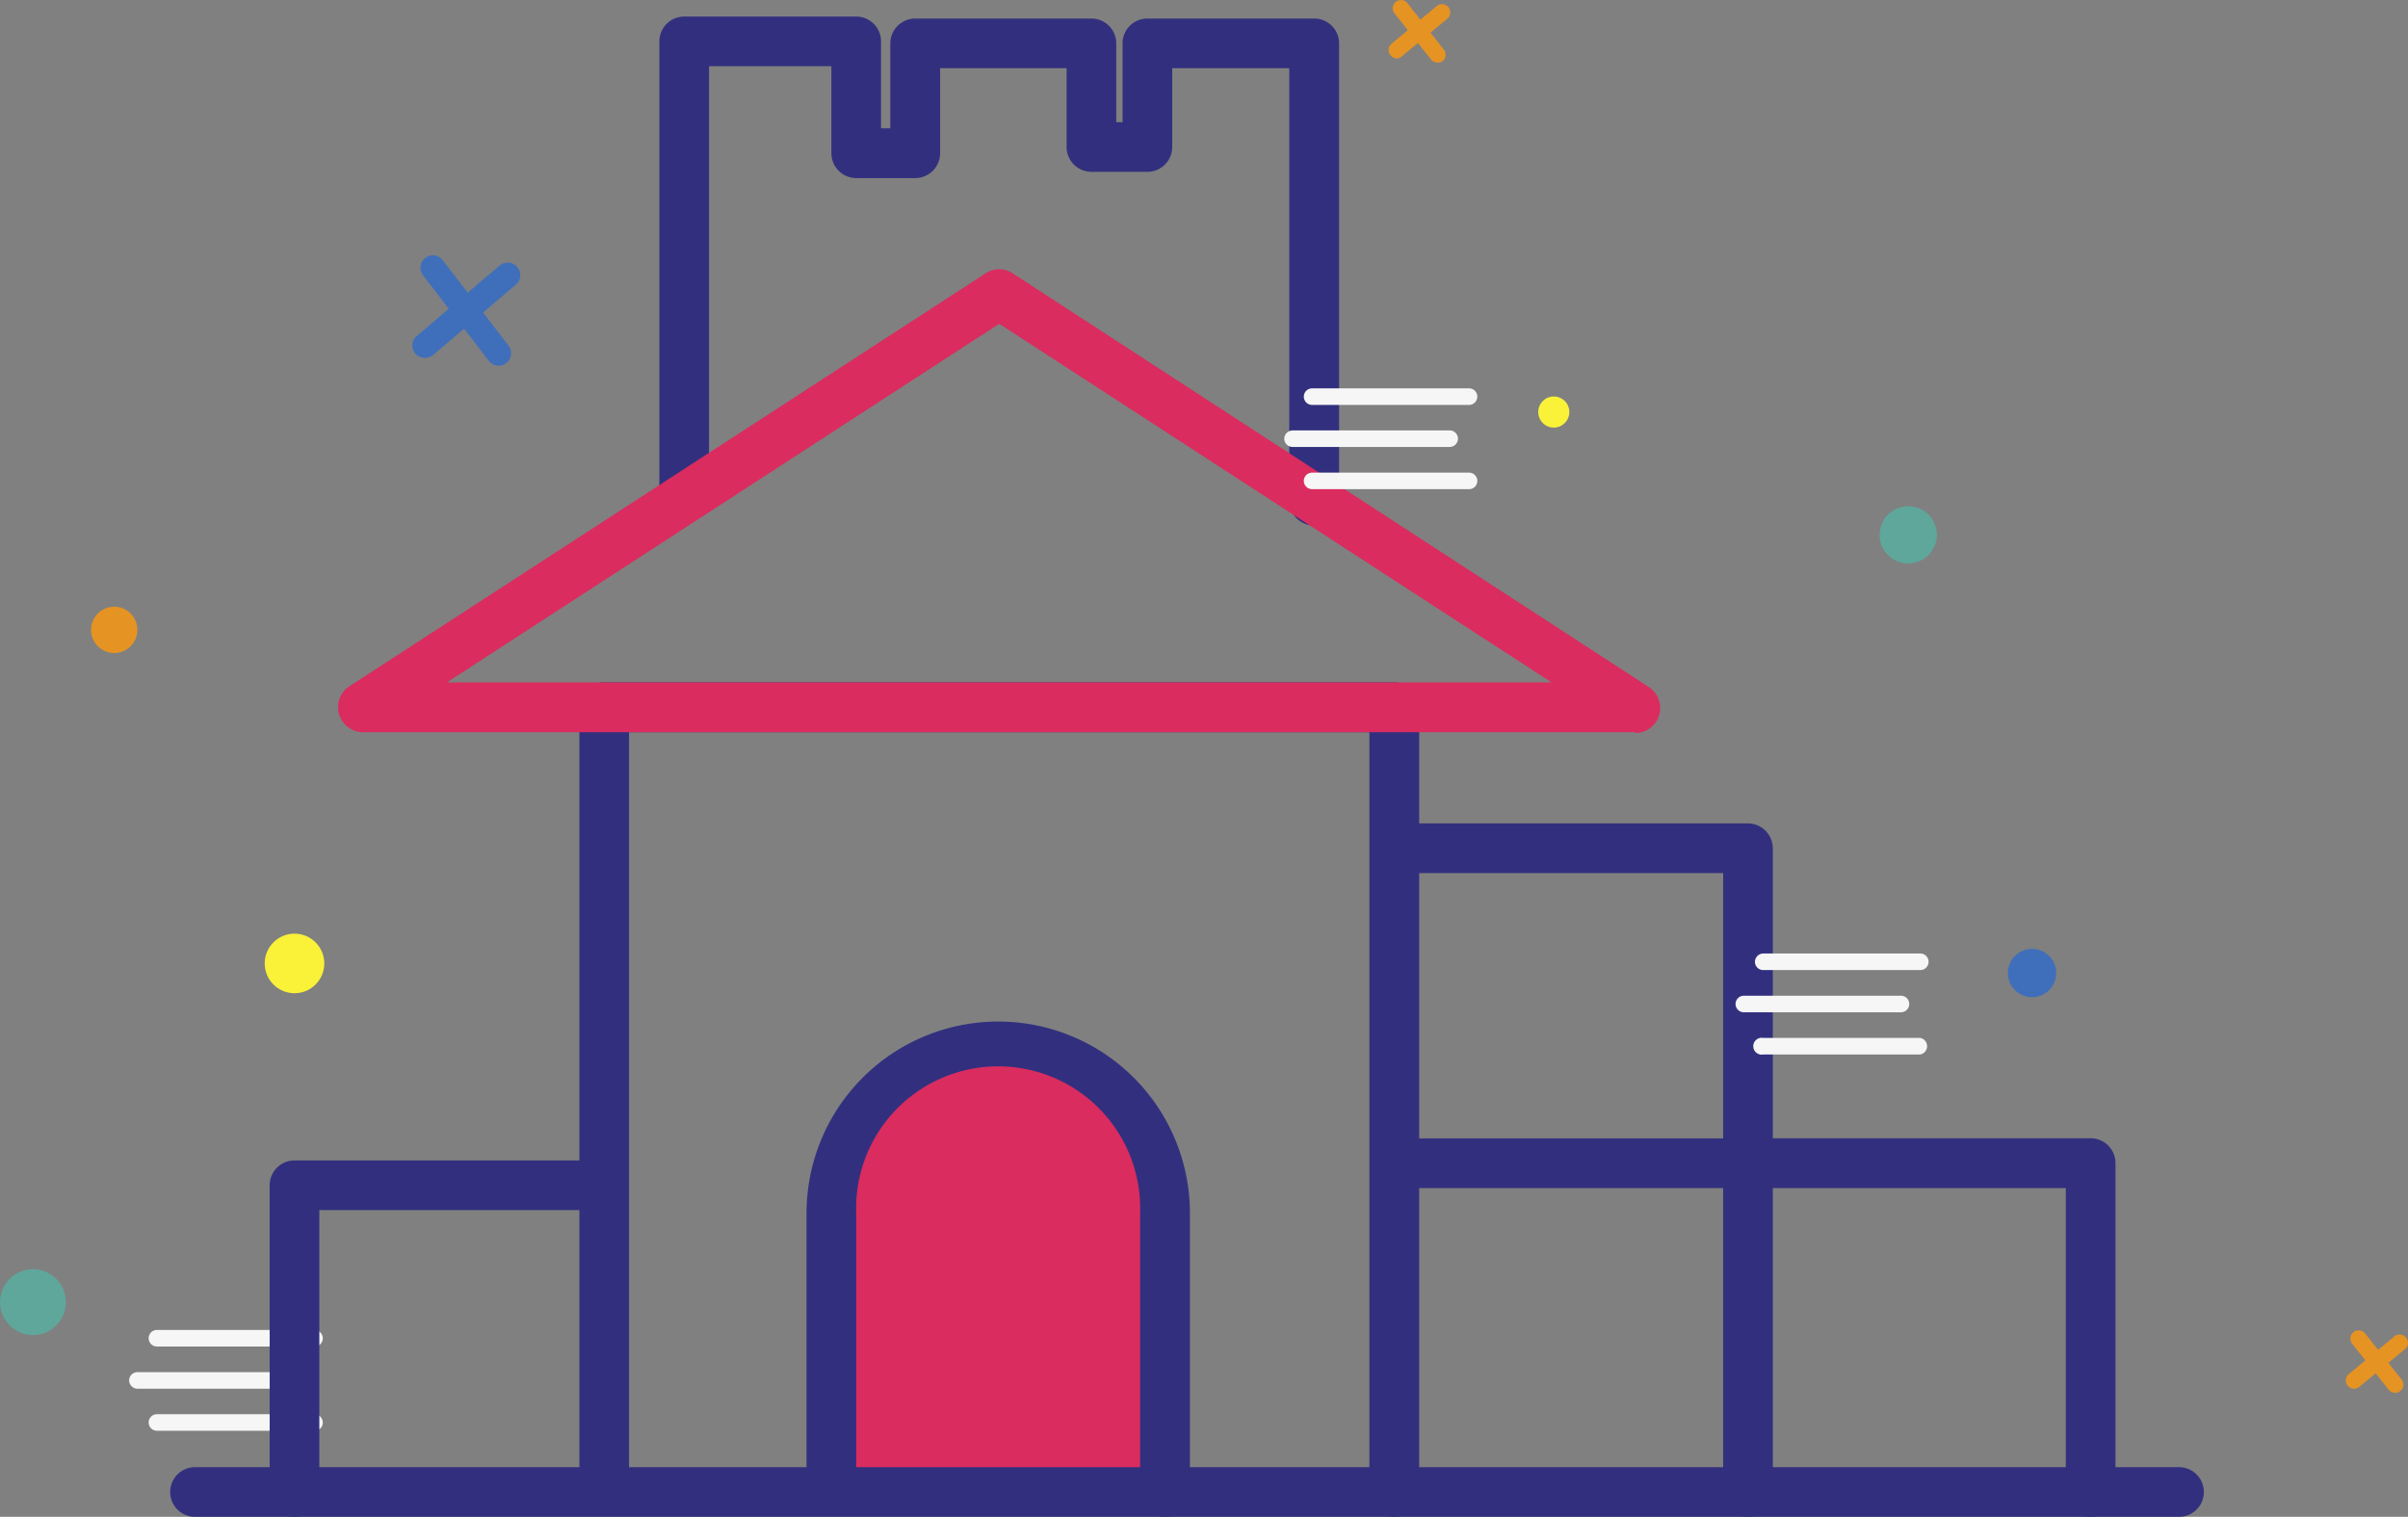 <svg xmlns="http://www.w3.org/2000/svg" width="145.46" height="91.63" viewBox="0 0 145.46 91.63">
  <rect x="0" y="0" width="145.46" height="91.63" fill="#808080" stroke="none"/>
  <defs>
    <style>
      .a {
        fill: #f6f6f6;
      }

      .b {
        fill: #e59323;
      }

      .c {
        fill: #3f6fba;
      }

      .d {
        fill: #faf139;
      }

      .e {
        fill: #5fa69b;
      }

      .f {
        fill: #32307e;
      }

      .g {
        fill: #da2c5f;
      }
    </style>
  </defs>
  <title>дет.центер</title>
  <g>
    <g>
      <path class="a" d="M19,86.43H9.48a.5.5,0,0,1-.5-.5.5.5,0,0,1,.5-.5H19a.51.51,0,0,1,.5.5A.5.5,0,0,1,19,86.43Z"/>
      <path class="a" d="M17.79,83.89H8.3a.51.51,0,0,1-.5-.5.5.5,0,0,1,.5-.5h9.49a.5.5,0,0,1,.5.5A.5.5,0,0,1,17.79,83.89Z"/>
      <path class="a" d="M19,81.34H9.48a.5.5,0,0,1-.5-.5.5.5,0,0,1,.5-.5H19a.51.51,0,0,1,.5.5A.5.5,0,0,1,19,81.34Z"/>
    </g>
    <g>
      <g>
        <path class="b" d="M144.68,84.14a.48.48,0,0,1-.39-.19l-2.2-2.77a.5.5,0,1,1,.78-.63l2.2,2.78a.49.49,0,0,1-.08.7A.45.45,0,0,1,144.68,84.14Z"/>
        <path class="b" d="M142.21,83.89a.5.5,0,0,1-.32-.89l2.75-2.27a.49.49,0,0,1,.7.07.49.49,0,0,1-.06.7l-2.75,2.27A.51.51,0,0,1,142.21,83.89Z"/>
      </g>
      <g>
        <path class="b" d="M86.83,3.78a.49.49,0,0,1-.39-.19L84.24.81a.49.49,0,0,1,.08-.7.5.5,0,0,1,.7.08L87.22,3a.5.5,0,0,1-.08.7A.51.51,0,0,1,86.83,3.78Z"/>
        <path class="b" d="M84.35,3.53A.5.5,0,0,1,84,3.34a.49.49,0,0,1,.06-.7L86.78.37a.51.51,0,0,1,.71.06.5.5,0,0,1-.07.71L84.67,3.41A.47.47,0,0,1,84.35,3.53Z"/>
      </g>
      <g>
        <path class="c" d="M30.12,22.09a.75.75,0,0,1-.59-.29l-4-5.2a.75.75,0,0,1,1.19-.91l4,5.19a.76.76,0,0,1-.14,1.06A.79.79,0,0,1,30.12,22.09Z"/>
        <path class="c" d="M25.66,21.62a.75.75,0,0,1-.49-1.32l5-4.25a.75.75,0,1,1,1,1.14l-5,4.25A.76.76,0,0,1,25.66,21.62Z"/>
      </g>
      <circle class="b" cx="6.9" cy="38.05" r="1.4"/>
      <circle class="d" cx="93.86" cy="24.89" r="0.94"/>
      <circle class="c" cx="122.75" cy="58.78" r="1.46"/>
      <circle class="e" cx="115.27" cy="32.31" r="1.73"/>
      <circle class="e" cx="1.99" cy="78.66" r="1.99"/>
      <circle class="d" cx="17.79" cy="58.2" r="1.8"/>
      <path class="f" d="M105.59,91.63a1.5,1.5,0,0,1-1.5-1.5V70.26a1.5,1.5,0,0,1,3,0V90.13A1.5,1.5,0,0,1,105.59,91.63Z"/>
      <path class="f" d="M105.59,71.77H84.39a1.51,1.51,0,0,1,0-3h21.2a1.51,1.51,0,0,1,0,3Z"/>
      <g>
        <path class="g" d="M50.22,90.13V73.29A10.07,10.07,0,0,1,60.29,63.21h0A10.08,10.08,0,0,1,70.37,73.29V90.13"/>
        <path class="f" d="M70.37,91.63a1.5,1.5,0,0,1-1.5-1.5V73.29a8.58,8.58,0,1,0-17.15,0V90.13a1.51,1.51,0,0,1-3,0V73.29a11.58,11.58,0,0,1,23.16,0V90.13A1.5,1.5,0,0,1,70.37,91.63Z"/>
      </g>
      <path class="f" d="M79.39,31.75a1.51,1.51,0,0,1-1.51-1.5V4.12H70.81V8.88a1.5,1.5,0,0,1-1.5,1.5H65.93a1.5,1.5,0,0,1-1.5-1.5V4.12H56.79V9.25a1.51,1.51,0,0,1-1.5,1.51H51.72a1.51,1.51,0,0,1-1.5-1.51V4H42.83V29.74a1.5,1.5,0,1,1-3,0V2.49A1.5,1.5,0,0,1,41.33,1H51.72a1.5,1.5,0,0,1,1.5,1.5V7.75h.56V2.62a1.51,1.51,0,0,1,1.51-1.5H65.93a1.5,1.5,0,0,1,1.5,1.5V7.38h.38V2.62a1.5,1.5,0,0,1,1.5-1.5H79.39a1.5,1.5,0,0,1,1.5,1.5V30.25A1.5,1.5,0,0,1,79.39,31.75Z"/>
      <path class="f" d="M126.29,91.63a1.5,1.5,0,0,1-1.5-1.5V71.77h-19.2a1.51,1.51,0,0,1-1.5-1.51V52.74H84.39a1.51,1.51,0,0,1,0-3h21.2a1.51,1.51,0,0,1,1.5,1.51V68.76h19.2a1.5,1.5,0,0,1,1.5,1.5V90.13A1.5,1.5,0,0,1,126.29,91.63Z"/>
      <path class="f" d="M17.79,91.63a1.5,1.5,0,0,1-1.5-1.5V71.6a1.5,1.5,0,0,1,1.5-1.5H36.15a1.5,1.5,0,1,1,0,3H19.29v17A1.5,1.5,0,0,1,17.79,91.63Z"/>
      <path class="f" d="M84.23,91.63a1.51,1.51,0,0,1-1.51-1.5V44.23H38v45.9a1.51,1.51,0,0,1-3,0V42.72a1.51,1.51,0,0,1,1.51-1.5H84.23a1.5,1.5,0,0,1,1.5,1.5V90.13A1.5,1.5,0,0,1,84.23,91.63Z"/>
      <path class="f" d="M131.63,91.63H11.78a1.5,1.5,0,0,1,0-3H131.63a1.5,1.5,0,0,1,0,3Z"/>
      <path class="g" d="M98.79,44.23H21.92a1.51,1.51,0,0,1-.82-2.77L59.54,16.51a1.47,1.47,0,0,1,1.63,0l38.44,25a1.51,1.51,0,0,1-.82,2.77ZM27,41.22H93.72L60.36,19.56Z"/>
    </g>
    <g>
      <path class="a" d="M116,63.7h-9.48a.51.51,0,1,1,0-1H116a.51.51,0,0,1,0,1Z"/>
      <path class="a" d="M114.83,61.15h-9.49a.5.5,0,0,1,0-1h9.49a.5.5,0,0,1,0,1Z"/>
      <path class="a" d="M116,58.6h-9.48a.5.5,0,0,1-.51-.5.51.51,0,0,1,.51-.5H116a.5.5,0,0,1,.5.5A.5.5,0,0,1,116,58.6Z"/>
    </g>
    <g>
      <path class="a" d="M88.74,29.55H79.26a.5.5,0,0,1,0-1h9.48a.5.5,0,0,1,0,1Z"/>
      <path class="a" d="M87.57,27H78.08a.5.5,0,0,1-.5-.5.51.51,0,0,1,.5-.5h9.49a.5.5,0,0,1,.5.5A.5.5,0,0,1,87.57,27Z"/>
      <path class="a" d="M88.74,24.46H79.26a.5.5,0,0,1-.5-.5.5.5,0,0,1,.5-.5h9.48a.5.5,0,0,1,.5.5A.5.5,0,0,1,88.74,24.46Z"/>
    </g>
  </g>
</svg>
